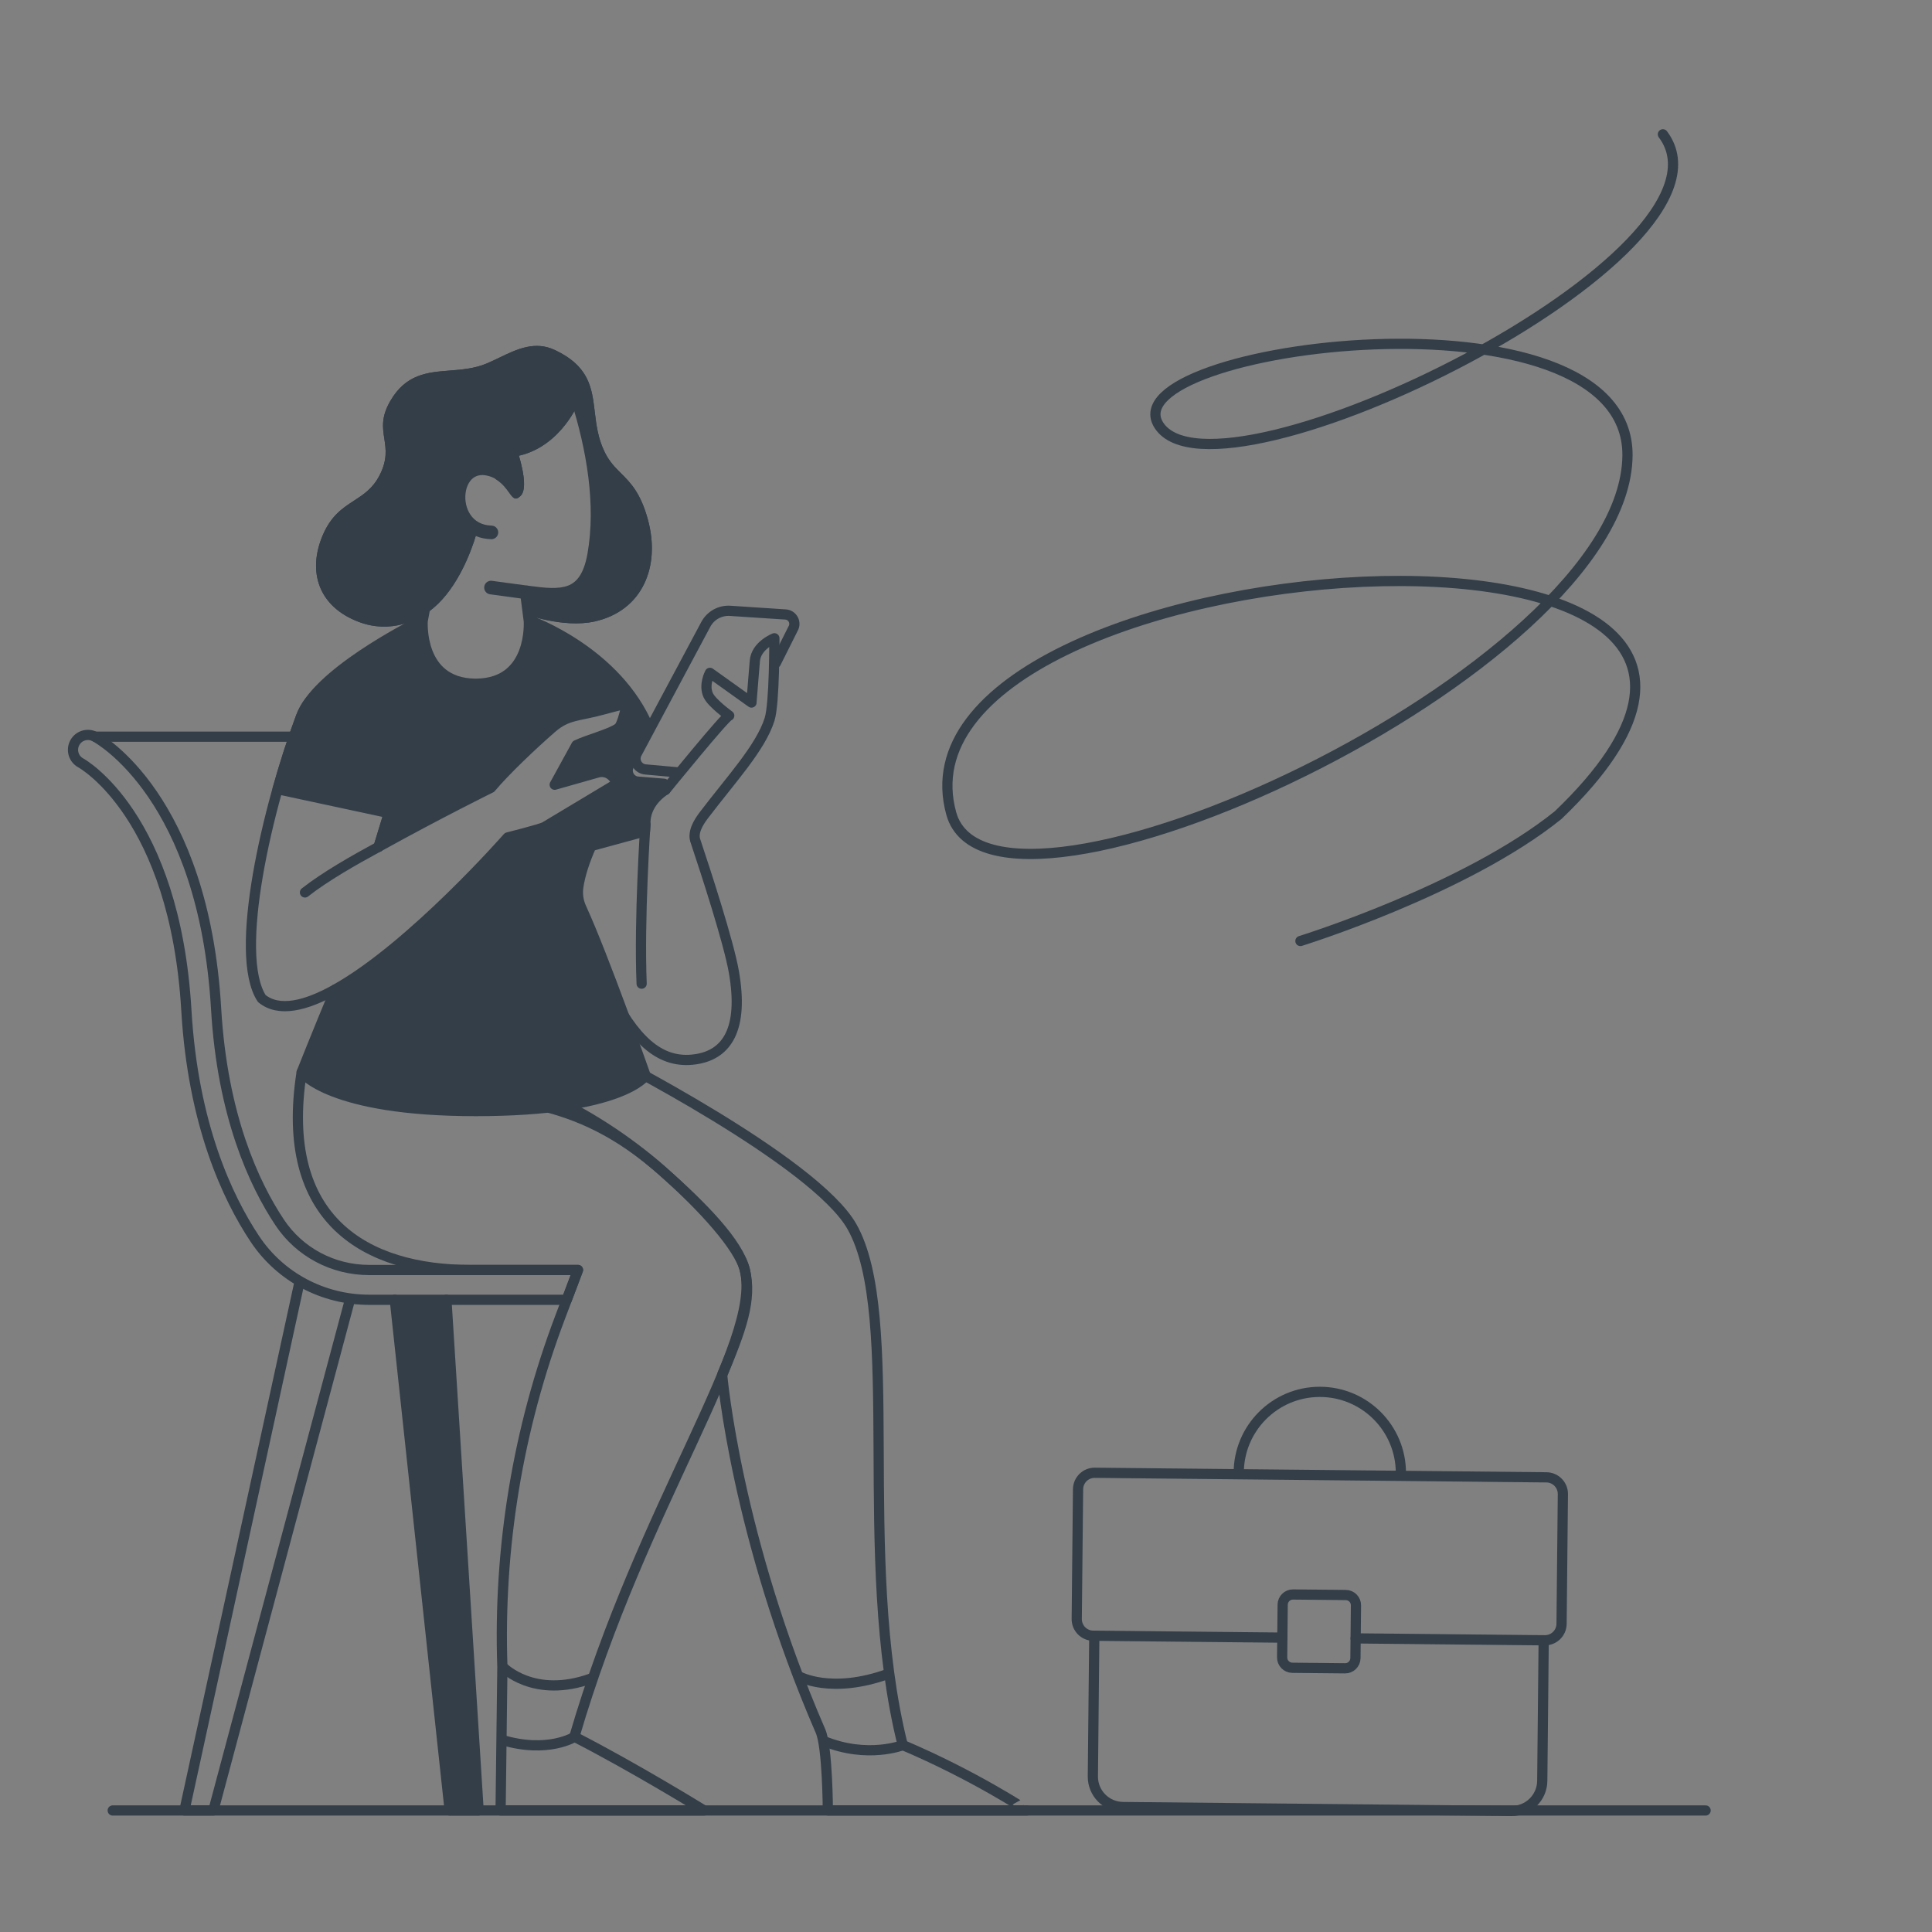 <svg width="568" height="568" viewBox="0 0 568 568" fill="none" xmlns="http://www.w3.org/2000/svg">
<rect x="0" y="0" width="568" height="568" fill="#808080" stroke="none"/>
<g clip-path="url(#clip0)">
<path d="M488.884 39.487C515.301 74.601 358.073 151.649 340.741 125.068C325.558 101.683 478.988 81.907 478.473 133.97C477.77 197.649 291.897 282.534 279.687 239.237C257.391 159.305 564.965 137.195 458.128 239.607C430.923 261.583 382.319 276.648 382.319 276.648" stroke="#333E48" stroke-width="3" stroke-linecap="round" stroke-linejoin="round"/>
<path d="M166.619 382.132H108.556C94.958 382.132 82.389 375.44 74.927 364.234C66.826 352.055 56.758 330.522 54.793 297.065C51.428 239.704 24.055 224.452 23.78 224.307C21.648 223.168 20.837 220.516 21.976 218.384C23.114 216.252 25.766 215.441 27.898 216.579C29.203 217.276 59.884 234.343 63.534 296.556C65.38 328.052 74.714 348.108 82.218 359.382C88.047 368.144 97.89 373.375 108.55 373.375H169.926L166.619 382.132Z" stroke="#333E48" stroke-width="3" stroke-linecap="round" stroke-linejoin="round"/>
<path fill-rule="evenodd" clip-rule="evenodd" d="M88.682 315.24C81.854 358.816 107.63 373.37 138.279 373.37H169.932L164.643 387.353C152.241 420.134 146.48 455.057 147.697 490.085L147.172 532.272H206.998C206.998 532.272 186.78 519.771 168.861 510.588C188.818 442.229 224.126 394.763 218.983 373.376C217.371 366.673 206.613 354.77 194.902 344.406C169.038 321.516 148.217 322.956 113.824 319.842C107.454 319.259 88.682 315.24 88.682 315.24Z" stroke="#333E48" stroke-width="3" stroke-linecap="round" stroke-linejoin="round"/>
<path fill-rule="evenodd" clip-rule="evenodd" d="M265.389 513.032C251.5 457.506 265.389 386.937 250.46 360.609C239.457 341.208 177.79 309.977 177.79 309.977L159.393 321.479C172.216 327.246 184.202 334.937 194.898 344.401C206.609 354.764 216.998 365.31 218.979 373.37C221.132 382.127 217.846 391.066 212.313 404.211C212.313 404.211 216.416 451.76 241.235 508.955C243.305 513.723 243.383 532.267 243.383 532.267H301.961C301.961 532.272 286.366 521.919 265.389 513.032Z" stroke="#333E48" stroke-width="3" stroke-linecap="round" stroke-linejoin="round"/>
<path fill-rule="evenodd" clip-rule="evenodd" d="M131.248 382.133L140.712 532.273H132.2L116.069 382.133" fill="#333E48"/>
<path d="M131.248 382.133L140.712 532.273H132.2L116.069 382.133" stroke="#333E48" stroke-width="3" stroke-linecap="round" stroke-linejoin="round"/>
<path d="M88.005 377.14L54.216 532.272H62.728L102.872 382.132" stroke="#333E48" stroke-width="3" stroke-linecap="round" stroke-linejoin="round"/>
<path d="M169.001 510.583C169.001 510.583 161.149 515.617 147.572 511.529" stroke="#333E48" stroke-width="3" stroke-linecap="round" stroke-linejoin="round"/>
<path d="M147.837 490.084C147.837 490.084 156.9 499.605 173.93 493.422" stroke="#333E48" stroke-width="3" stroke-linecap="round" stroke-linejoin="round"/>
<path d="M265.529 513.032C265.529 513.032 255.108 517.181 242.17 511.857" stroke="#333E48" stroke-width="3" stroke-linecap="round" stroke-linejoin="round"/>
<path d="M234.786 492.794C234.786 492.794 244.219 498.244 261.249 492.066" stroke="#333E48" stroke-width="3" stroke-linecap="round" stroke-linejoin="round"/>
<path d="M501.441 532.273H33.136" stroke="#333E48" stroke-width="3" stroke-linecap="round" stroke-linejoin="round"/>
<path fill-rule="evenodd" clip-rule="evenodd" d="M169.919 113.294C170.445 113.519 170.85 113.959 171.03 114.503C175.987 129.426 179.527 147.37 176.644 163.537L176.643 163.544C175.399 170.383 172.708 174.269 168.408 175.915C166.376 176.693 164.15 176.899 161.873 176.849C160.383 176.816 158.814 176.671 157.199 176.479L157.944 182.254C157.949 182.291 157.952 182.328 157.955 182.365L155.96 182.51C157.955 182.365 157.955 182.366 157.955 182.367L157.955 182.369L157.956 182.375L157.957 182.393L157.96 182.448C157.963 182.494 157.966 182.557 157.97 182.636C157.976 182.795 157.983 183.02 157.985 183.302C157.989 183.864 157.974 184.656 157.898 185.604C157.746 187.487 157.351 190.041 156.354 192.635C155.355 195.233 153.725 197.94 151.069 200.015C148.392 202.106 144.81 203.446 140.115 203.515L140.085 203.516H139.643L139.613 203.515C134.918 203.446 131.336 202.106 128.659 200.015C126.003 197.94 124.373 195.233 123.374 192.635C122.377 190.041 121.982 187.487 121.83 185.604C121.754 184.656 121.739 183.864 121.743 183.302C121.745 183.02 121.752 182.795 121.758 182.636C121.762 182.557 121.765 182.494 121.768 182.448L121.771 182.393L121.772 182.375L121.773 182.369L121.773 182.367C121.773 182.366 121.773 182.365 123.768 182.51L121.773 182.365C121.778 182.29 121.788 182.215 121.802 182.142L125.926 160.1L130.519 132.125C130.626 131.477 131.044 130.922 131.638 130.641L168.277 113.325C168.795 113.08 169.393 113.069 169.919 113.294ZM125.757 182.751C125.756 182.767 125.756 182.785 125.755 182.804C125.75 182.92 125.744 183.098 125.743 183.33C125.739 183.794 125.752 184.469 125.818 185.283C125.949 186.924 126.291 189.074 127.108 191.199C127.923 193.321 129.185 195.35 131.121 196.862C133.034 198.356 135.742 199.455 139.658 199.516H140.07C143.986 199.455 146.694 198.356 148.607 196.862C150.543 195.35 151.805 193.321 152.62 191.199C153.437 189.074 153.779 186.924 153.91 185.283C153.976 184.469 153.989 183.794 153.985 183.33C153.984 183.098 153.978 182.92 153.973 182.804C153.971 182.759 153.97 182.724 153.968 182.699L152.901 174.419C152.821 173.802 153.033 173.183 153.475 172.745C153.916 172.306 154.537 172.098 155.153 172.182C157.693 172.526 159.943 172.805 161.961 172.85C163.976 172.894 165.623 172.698 166.978 172.179C169.454 171.232 171.595 168.944 172.707 162.832C175.287 148.36 172.412 132.09 167.931 117.913L134.296 133.809L129.87 160.77C129.867 160.785 129.865 160.799 129.862 160.814L125.757 182.751Z" fill="#333E48"/>
<path fill-rule="evenodd" clip-rule="evenodd" d="M182.599 139.173C185.371 141.934 188.312 144.862 190.467 152.729C194.268 166.608 188.86 179.608 174.784 182.717C165.652 184.73 154.394 180.559 154.394 180.559L154.888 174.169L162.324 174.897L172.511 170.586L175.543 155.922L174.289 135.46L170.145 118.274C170.145 118.274 165.044 131.123 152.559 133.983C153.469 137.03 155.159 143.743 153.058 145.782C151.479 147.316 150.829 146.41 149.685 144.817C148.843 143.645 147.735 142.102 145.794 140.883C145.682 140.813 145.586 140.737 145.505 140.657C142.724 139.305 140.836 139.536 139.652 140.181C138.245 140.949 137.198 142.639 136.889 144.873C136.583 147.085 137.062 149.504 138.317 151.343C139.527 153.115 141.512 154.441 144.529 154.525C145.633 154.555 146.504 155.475 146.473 156.579C146.443 157.683 145.523 158.554 144.419 158.523C142.721 158.476 141.202 158.14 139.867 157.579C138.648 161.614 134.796 172.571 127.365 178.797C122.992 182.457 114.9 186.373 105.53 182.853C93.482 178.323 90.387 167.918 94.88 157.367C97.353 151.567 100.768 149.349 104.069 147.206C106.875 145.384 109.598 143.616 111.588 139.745C113.938 135.175 113.46 132.052 112.988 128.972C112.498 125.768 112.014 122.61 114.729 117.92C119.335 109.962 125.62 109.465 132.231 108.942C135.815 108.658 139.494 108.367 143.053 106.875C144.303 106.351 145.547 105.753 146.794 105.154C151.996 102.654 157.24 100.133 163.104 102.897C173.253 107.677 174.017 114.051 174.86 121.093C175.32 124.937 175.805 128.98 177.852 133.073C179.217 135.805 180.875 137.457 182.599 139.173Z" fill="#333E48"/>
<path fill-rule="evenodd" clip-rule="evenodd" d="M154.394 180.558C154.394 180.558 165.652 184.728 174.784 182.716C188.86 179.606 194.268 166.607 190.467 152.728C188.312 144.861 185.371 141.933 182.599 139.171C180.875 137.456 179.217 135.804 177.852 133.072C177.837 133.041 177.822 133.011 177.807 132.981C175.797 128.919 175.317 124.907 174.86 121.092C174.834 120.872 174.807 120.652 174.781 120.433C174.396 117.255 173.967 114.221 172.607 111.417C171.979 110.123 171.153 108.878 170.042 107.691C168.424 105.962 166.201 104.355 163.104 102.896C157.24 100.132 151.996 102.653 146.794 105.153C145.547 105.752 144.303 106.35 143.053 106.874C139.494 108.366 135.815 108.657 132.231 108.941C125.62 109.464 119.335 109.961 114.729 117.919C112.014 122.609 112.498 125.766 112.988 128.97C113.46 132.05 113.938 135.174 111.588 139.743C109.598 143.614 106.875 145.383 104.069 147.205C100.768 149.348 97.353 151.565 94.88 157.366C90.387 167.917 93.482 178.322 105.53 182.851C114.9 186.372 122.992 182.456 127.365 178.795C136.595 171.063 140.303 156.03 140.303 156.03L134.676 144.86L137.728 139.109L145.222 139.192C145.108 139.564 145.094 139.909 145.21 140.214C145.308 140.467 145.496 140.693 145.794 140.882C147.735 142.101 148.843 143.644 149.685 144.816C150.829 146.409 151.479 147.315 153.058 145.781C154.471 144.409 154.169 140.923 153.543 137.86C153.238 136.369 152.857 134.979 152.559 133.982C153.493 133.768 154.386 133.498 155.239 133.181C160.985 131.049 164.897 126.81 167.266 123.396C169.242 120.547 170.145 118.272 170.145 118.272L174.289 135.458L175.543 155.921L172.511 170.585L162.324 174.895L154.888 174.167L154.394 180.558ZM163.481 178.749L176.003 173.45L179.568 156.208L178.628 140.856C179.104 141.354 179.568 141.813 180.002 142.243C180.461 142.698 180.888 143.121 181.264 143.522C183.115 145.501 185.042 148.065 186.609 153.785C188.307 159.983 187.862 165.67 185.738 169.998C183.661 174.233 179.823 177.506 173.923 178.81M174.273 134.859L174.274 134.861L177.831 133.082M173.921 178.81C170.656 179.529 166.873 179.309 163.481 178.749L173.921 178.81ZM168.341 111.977C168.228 111.804 168.11 111.633 167.987 111.464C166.799 109.845 164.859 108.144 161.4 106.515L161.399 106.514C158.985 105.376 156.713 105.5 154.026 106.384C152.632 106.842 151.2 107.484 149.608 108.24C149.277 108.398 148.935 108.562 148.585 108.731C147.324 109.337 145.954 109.996 144.6 110.563C141.55 111.841 138.518 112.349 135.781 112.641C134.467 112.782 133.36 112.867 132.328 112.947C130.964 113.052 129.73 113.147 128.318 113.346C126.118 113.657 124.315 114.153 122.74 115.069C121.207 115.962 119.657 117.39 118.191 119.923C117.12 121.774 116.757 123.158 116.647 124.284C116.531 125.482 116.673 126.6 116.914 128.18C116.927 128.265 116.94 128.352 116.954 128.44C117.179 129.902 117.471 131.798 117.346 133.927C117.209 136.273 116.587 138.769 115.145 141.573C112.65 146.426 109.086 148.728 106.283 150.538C106.022 150.707 105.767 150.871 105.521 151.033C102.751 152.851 100.403 154.612 98.56 158.935C96.62 163.49 96.473 167.634 97.738 170.936C98.978 174.175 101.791 177.173 106.938 179.107C114.47 181.937 121.062 178.855 124.796 175.729C128.717 172.445 131.648 167.412 133.634 162.901C134.607 160.691 135.312 158.704 135.771 157.276C135.869 156.97 135.956 156.691 136.031 156.442L130.173 144.812L135.337 135.082L148.758 135.231C148.747 135.196 148.737 135.161 148.726 135.126L147.505 131.036L151.666 130.083C156.716 128.926 160.397 125.72 162.902 122.566C164.143 121.005 165.045 119.517 165.632 118.427C165.924 117.885 166.134 117.449 166.266 117.161C166.332 117.018 166.378 116.912 166.405 116.849C166.418 116.818 166.427 116.797 166.431 116.788L166.433 116.784L168.341 111.977ZM149.601 138.547L149.558 138.689C149.587 138.714 149.616 138.739 149.645 138.763C149.631 138.691 149.616 138.619 149.601 138.547ZM149.957 143.346C149.957 143.346 149.959 143.338 149.964 143.326C149.96 143.34 149.957 143.346 149.957 143.346Z" fill="#333E48"/>
<path fill-rule="evenodd" clip-rule="evenodd" d="M142.367 172.471C142.515 171.376 143.523 170.609 144.617 170.757L144.349 172.739L144.08 174.721C142.986 174.573 142.219 173.565 142.367 172.471ZM144.349 172.739L144.08 174.721L148.203 175.28C150.456 175.584 153.09 175.941 154.617 176.146C155.712 176.294 156.719 175.526 156.866 174.431C157.013 173.336 156.245 172.329 155.151 172.182C153.625 171.977 150.992 171.621 148.74 171.316L144.617 170.757L144.349 172.739Z" fill="#333E48"/>
<path d="M228.105 194.901L233.154 184.829C234.204 183.05 233.014 180.794 230.954 180.653L214.668 179.582C211.704 179.384 208.901 180.944 207.502 183.565L187.222 221.52C186.141 223.543 187.477 226.008 189.76 226.21L199.359 227.074" stroke="#333E48" stroke-width="3" stroke-linecap="round" stroke-linejoin="round"/>
<path fill-rule="evenodd" clip-rule="evenodd" d="M189.744 242.382C189.744 242.382 187.847 270.233 188.637 289.197L189.744 242.382Z" fill="white"/>
<path d="M189.744 242.382C189.744 242.382 187.847 270.233 188.637 289.197" stroke="#333E48" stroke-width="3" stroke-linecap="round" stroke-linejoin="round"/>
<path fill-rule="evenodd" clip-rule="evenodd" d="M89.659 262.371C95.499 257.769 103.928 252.959 111.307 248.965L89.659 262.371Z" fill="white"/>
<path d="M89.659 262.371C95.499 257.769 103.928 252.959 111.307 248.965" stroke="#333E48" stroke-width="3" stroke-linecap="round" stroke-linejoin="round"/>
<path d="M98.599 290.879C89.848 295.762 81.964 297.676 76.957 293.557C68.45 280.484 78.6 237.278 88.464 210.789C92.26 200.592 104.709 196.796 113.554 203.134C119.316 207.263 121.796 214.6 119.732 221.381L111.308 248.972" stroke="#333E48" stroke-width="3" stroke-linecap="round" stroke-linejoin="round"/>
<path fill-rule="evenodd" clip-rule="evenodd" d="M195.672 232.186L195.246 230.423L187.545 229.799C185.21 229.612 183.832 227.085 184.945 225.021L190.795 214.153C181.518 191.595 155.96 182.511 155.96 182.511C155.96 182.511 157.322 201.262 140.084 201.517H139.642C122.404 201.262 123.767 182.511 123.767 182.511C123.767 182.511 96.43 195.843 89.53 208.479L89.535 208.485V208.479C89.13 209.207 88.771 209.972 88.469 210.778C86.109 217.112 83.737 224.402 81.6 232.009L114.334 239.04L114.459 238.629L111.308 248.956C129.305 238.993 144.333 231.604 144.333 231.604C148.347 226.783 156.387 219.114 162.247 214.023C166.854 210.019 170.13 210.601 177.415 208.578C181.294 207.512 184.279 206.826 184.279 206.826C184.279 206.826 183.094 213.035 181.82 214.017C179.615 215.723 172.949 217.413 169.459 219.077L163.074 230.704L176.094 227.012C180.01 226.388 181.372 230.366 181.372 230.366L160.073 243.148C158.705 243.819 149.262 246.205 149.262 246.205C149.262 246.205 121.068 278.331 98.604 290.868C93.034 304.237 88.688 315.236 88.688 315.236C88.688 315.236 96.763 326.65 139.866 326.65C182.969 326.65 189.807 316.229 189.807 316.229C189.807 316.229 177.384 280.962 170.925 266.964C170.031 265.029 169.709 262.882 170.015 260.771C170.567 257.016 171.971 252.882 173.817 248.722L189.614 244.417C189.692 243.106 189.744 242.368 189.744 242.368C189.552 238.057 192.167 234.427 195.672 232.186Z" fill="#333E48" stroke="#333E48" stroke-width="3" stroke-linecap="round" stroke-linejoin="round"/>
<path d="M180.468 293.588C187.685 307.134 195.272 313.186 205.303 311.283C213.586 309.707 218.708 302.667 215.76 285.756C214.226 276.953 207.471 256.257 204.533 247.469C203.467 244.869 205.24 241.894 206.941 239.658C214.995 229.066 223.674 219.753 226.264 211.448C227.73 206.753 227.663 187.648 227.663 187.648C227.663 187.648 222.255 189.754 221.911 194.377C221.657 197.772 220.919 206.529 220.919 206.529L220.939 206.545L208.714 197.814C208.714 197.814 206.779 201.391 208.241 204.449C209.343 206.758 214.392 210.398 214.392 210.398C213.664 210.075 195.672 232.212 195.672 232.212" stroke="#333E48" stroke-width="3" stroke-linecap="round" stroke-linejoin="round"/>
<path d="M27.904 216.576H86.576" stroke="#333E48" stroke-width="3" stroke-linecap="round" stroke-linejoin="round"/>
<path d="M453.837 482.235L453.417 523.564C453.37 528.502 449.325 532.466 444.383 532.415L330.147 531.26C325.209 531.213 321.245 527.168 321.297 522.226L321.716 480.897" stroke="#333E48" stroke-width="3" stroke-linecap="round" stroke-linejoin="round"/>
<path d="M377.002 481.455L321.399 480.896C318.697 480.87 316.527 478.657 316.557 475.958L316.943 437.831C316.968 435.129 319.182 432.96 321.881 432.989L454.637 434.331C457.34 434.357 459.509 436.57 459.48 439.269L459.094 477.396C459.068 480.098 456.854 482.268 454.156 482.238L398.553 481.679" stroke="#333E48" stroke-width="3" stroke-linecap="round" stroke-linejoin="round"/>
<path d="M380.153 468.773C378.487 468.755 377.116 470.097 377.101 471.766L376.946 487.268C376.928 488.934 378.27 490.305 379.94 490.32L395.442 490.475C397.107 490.493 398.479 489.151 398.494 487.481L398.648 471.979C398.666 470.314 397.324 468.942 395.655 468.927L380.153 468.773Z" stroke="#333E48" stroke-width="3" stroke-linecap="round" stroke-linejoin="round"/>
<path d="M411.855 433.038C411.855 419.874 401.183 409.202 388.019 409.202C374.854 409.202 364.183 419.874 364.183 433.038" stroke="#333E48" stroke-width="3" stroke-linecap="round" stroke-linejoin="round"/>
</g>
<defs>
<clipPath id="clip0">
<rect width="568" height="568" fill="white"/>
</clipPath>
</defs>
</svg>
